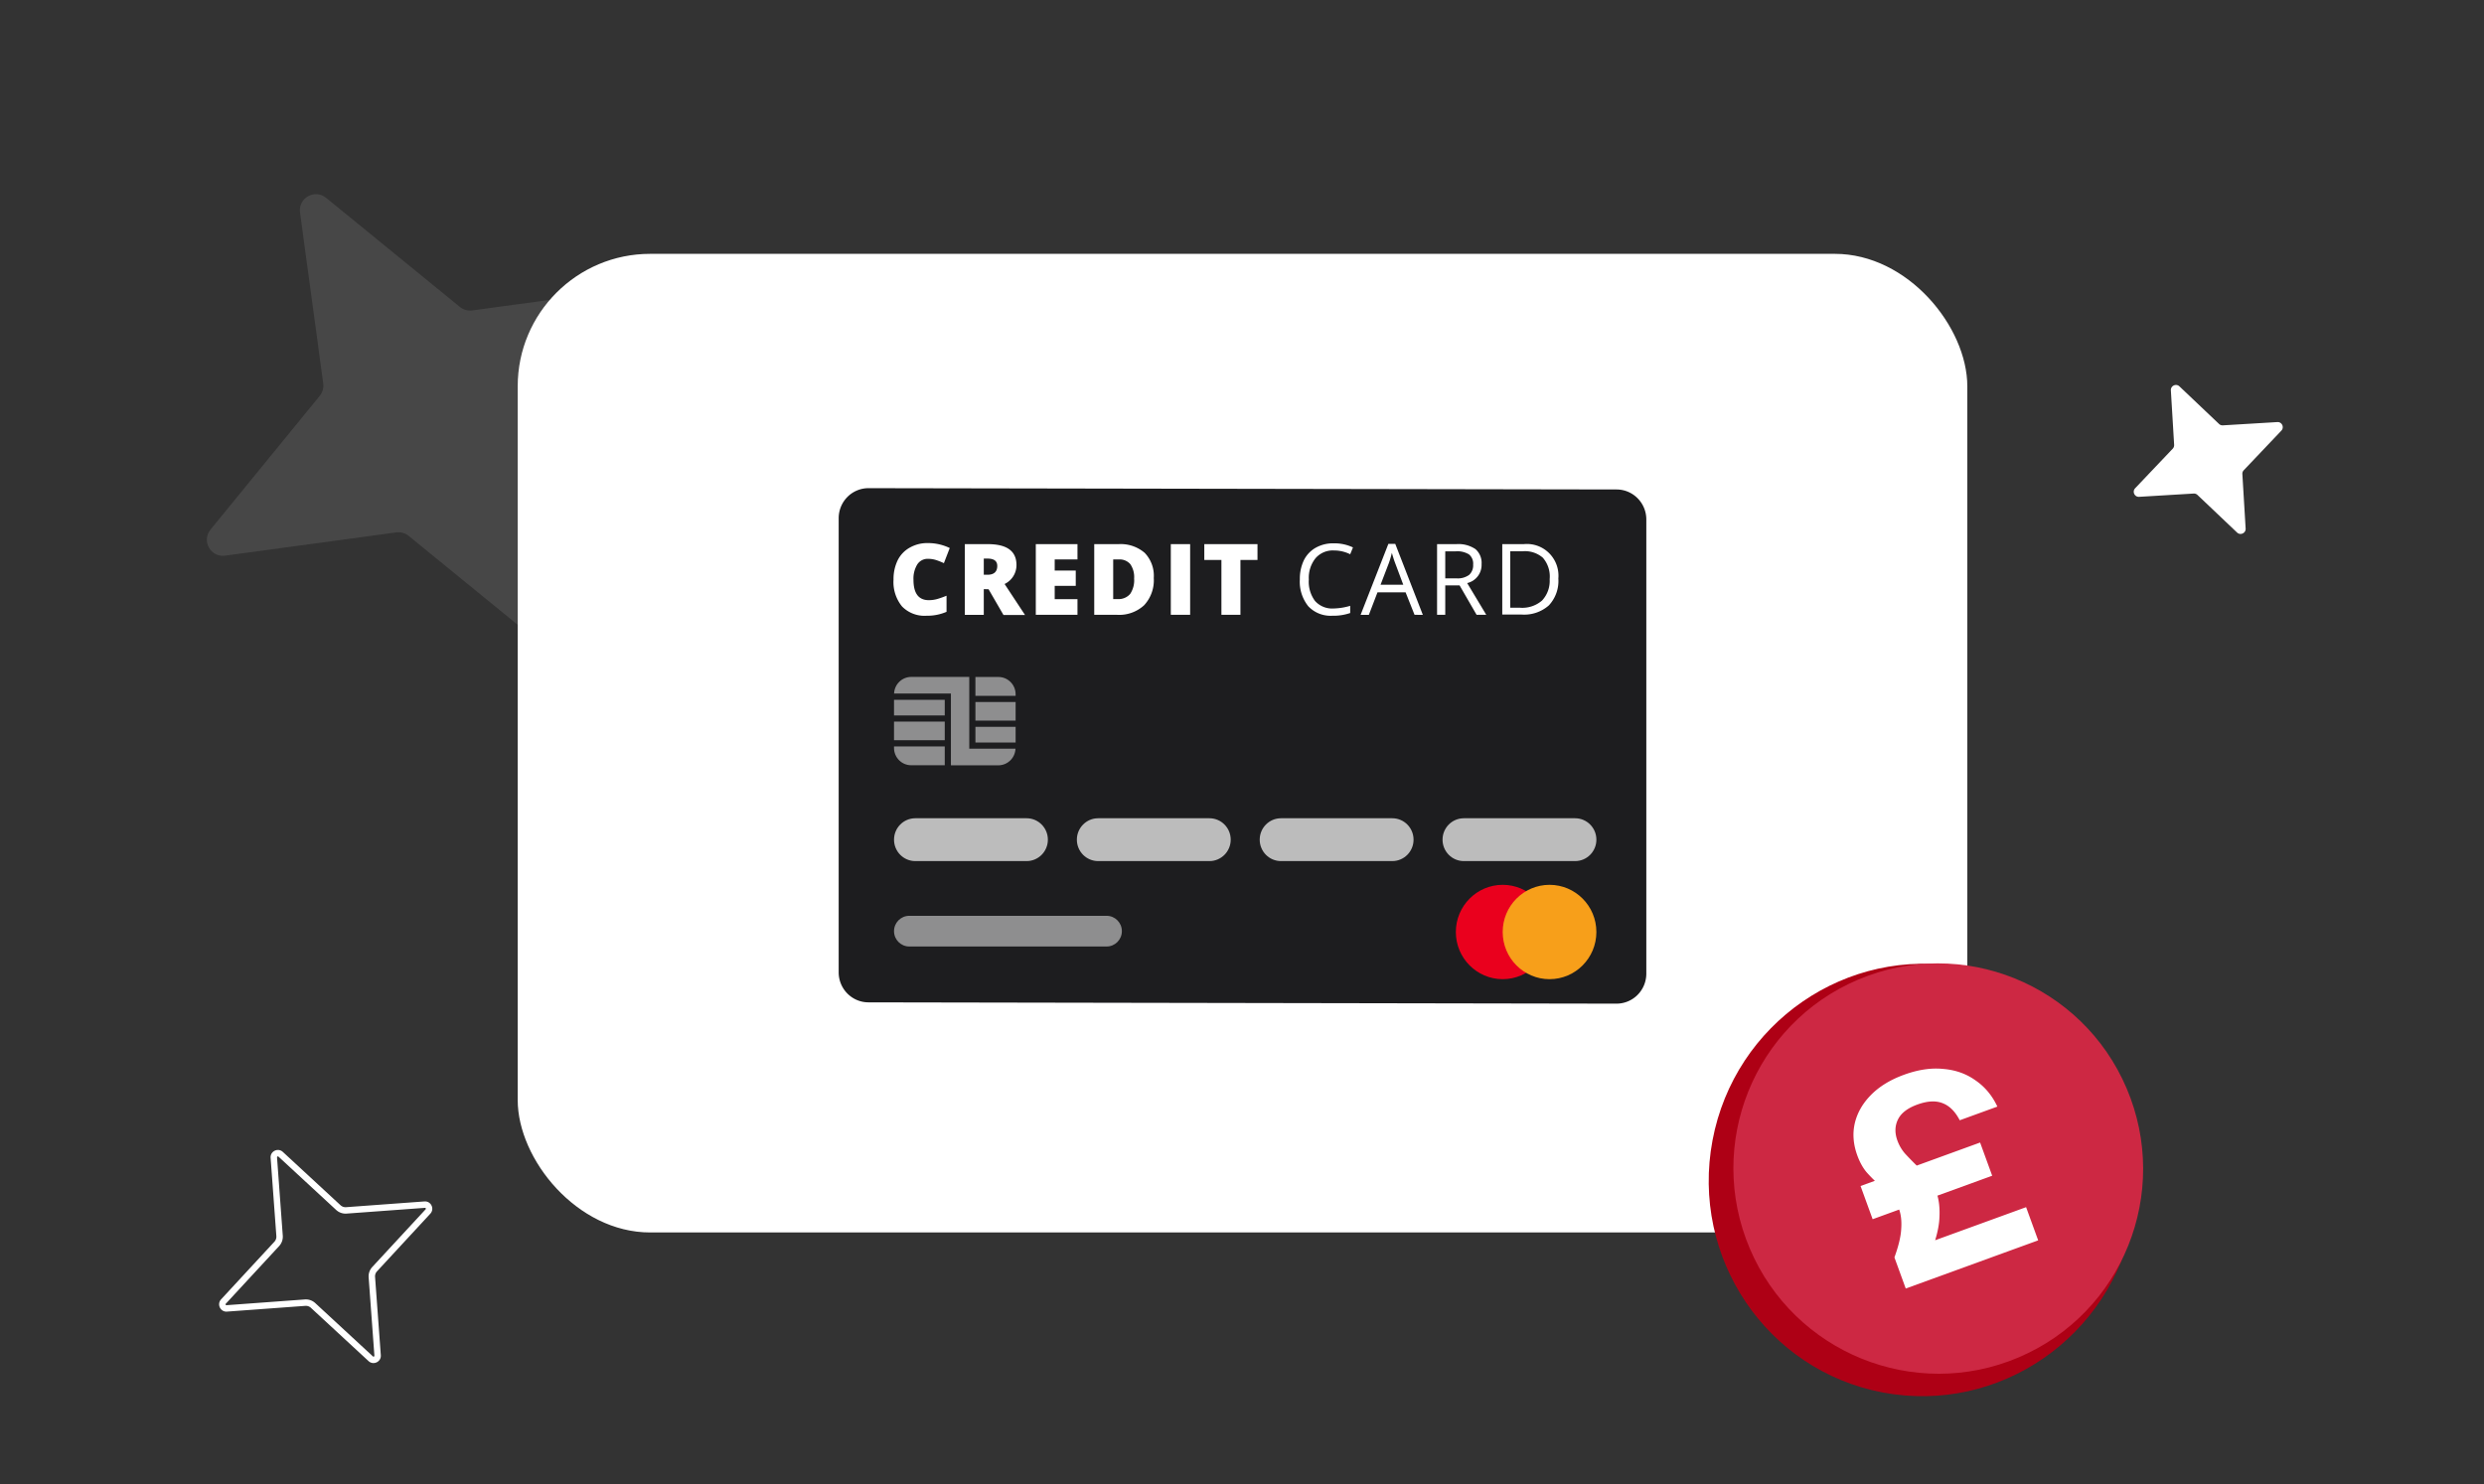 <svg width="900" height="538" fill="none" xmlns="http://www.w3.org/2000/svg"><rect width="100%" height="100%" fill="#333333" stroke="none"/><g clip-path="url(#a)"><rect x="187.575" y="92" width="525.219" height="354.677" rx="48" fill="#fff"/><path d="M585.672 363.75l-271.027-.472c-5.954-.012-10.773-4.877-10.773-10.873V187.796c0-2.887 1.14-5.656 3.169-7.696a10.757 10.757 0 017.648-3.177l271.028.472c5.954.012 10.773 4.877 10.773 10.873v164.609a10.91 10.91 0 01-3.17 7.696 10.755 10.755 0 01-7.648 3.177z" fill="#1D1D1F"/><path d="M336.19 202.532a4.455 4.455 0 00-3.837 2.022 9.83 9.83 0 00-1.383 5.572c0 4.928 1.859 7.391 5.576 7.391a11.416 11.416 0 003.212-.471 33.104 33.104 0 003.19-1.146v5.841a17.507 17.507 0 01-7.205 1.415 11.351 11.351 0 01-8.922-3.37 13.93 13.93 0 01-3.078-9.727 15.618 15.618 0 011.495-6.987 10.677 10.677 0 014.438-4.628 12.838 12.838 0 016.558-1.618 17.967 17.967 0 017.874 1.797l-2.119 5.482a23.896 23.896 0 00-2.811-1.123 9.8 9.8 0 00-2.988-.45zM356.444 213.519v9.324h-6.87v-25.634h8.342c6.914 0 10.372 2.524 10.372 7.571a7.577 7.577 0 01-4.305 6.875l7.405 11.233h-7.807l-5.398-9.324-1.739-.045zm0-5.212h1.293c2.394 0 3.591-1.071 3.591-3.212 0-1.768-1.174-2.651-3.524-2.651h-1.36v5.863zM390.39 222.82h-15.1v-25.611h15.1v5.549h-8.252v4.022h7.628v5.549h-7.628v4.83h8.252v5.661zM418.031 209.477a13.292 13.292 0 01-3.502 9.885 13.323 13.323 0 01-9.859 3.46h-8.208v-25.611h8.81c3.437-.216 6.824.91 9.458 3.145a11.957 11.957 0 013.301 9.121zm-7.115.202a8.206 8.206 0 00-1.383-5.212 5.092 5.092 0 00-4.194-1.707h-2.007v14.356h1.539a5.537 5.537 0 004.595-1.843 8.9 8.9 0 001.45-5.594zM424.207 222.82v-25.611h7.003v25.611h-7.003zM449.434 222.82h-6.892v-19.882h-6.201v-5.729h19.271v5.729h-6.178v19.882zM483.337 199.503a8.266 8.266 0 00-6.691 2.808 11.288 11.288 0 00-2.432 7.706 11.633 11.633 0 002.231 7.773 8.29 8.29 0 006.691 2.741 22.737 22.737 0 006.067-.966v2.606a18.606 18.606 0 01-6.513.988 11.105 11.105 0 01-8.676-3.437 14.193 14.193 0 01-3.056-9.75 15.486 15.486 0 011.472-6.942 10.595 10.595 0 014.238-4.494 12.761 12.761 0 016.535-1.617 15.664 15.664 0 017.004 1.483l-1.004 2.471a13.298 13.298 0 00-5.866-1.37zM512.513 222.82l-3.234-8.132h-10.194l-3.123 8.155h-2.988l10.059-25.724h2.498l9.993 25.724-3.011-.023zm-4.082-10.896l-2.944-7.863c-.387-1.003-.781-2.239-1.182-3.707a33.586 33.586 0 01-1.093 3.707l-3.012 7.863h8.231zM523.643 212.172v10.649h-2.966V197.21h6.981a10.92 10.92 0 016.915 1.797 6.562 6.562 0 012.23 5.437c.144 3.263-2.056 6.16-5.219 6.875l6.914 11.502h-3.501l-6.157-10.649h-5.197zm0-2.561h4.06a6.968 6.968 0 004.595-1.258 4.692 4.692 0 001.449-3.752 4.285 4.285 0 00-1.494-3.662 8.014 8.014 0 00-4.773-1.123h-3.837v9.795zM564.618 209.678a12.973 12.973 0 01-3.413 9.705 13.455 13.455 0 01-9.836 3.347h-7.071v-25.521h7.784c3.391-.349 6.76.846 9.186 3.259a11.55 11.55 0 013.35 9.21zm-3.123 0a10.36 10.36 0 00-2.498-7.549 9.943 9.943 0 00-7.338-2.336h-4.461v20.466h3.591a10.9 10.9 0 007.94-2.628 10.427 10.427 0 002.744-7.751l.022-.202z" fill="#fff"/><path d="M544.454 354.877c9.374 0 16.974-7.655 16.974-17.097s-7.6-17.096-16.974-17.096c-9.375 0-16.975 7.654-16.975 17.096s7.6 17.097 16.975 17.097z" fill="#EA001D"/><path d="M561.426 354.877c9.375 0 16.974-7.655 16.974-17.097s-7.599-17.096-16.974-17.096c-9.374 0-16.974 7.654-16.974 17.096s7.6 17.097 16.974 17.097z" fill="#F79F1A"/><path opacity=".7" d="M371.958 296.555H331.63c-4.256 0-7.706 3.475-7.706 7.762 0 4.287 3.45 7.762 7.706 7.762h40.328c4.256 0 7.706-3.475 7.706-7.762 0-4.287-3.45-7.762-7.706-7.762z" fill="#fff"/><path opacity=".5" d="M400.954 331.914h-71.51c-3.049 0-5.52 2.49-5.52 5.56 0 3.071 2.471 5.561 5.52 5.561h71.51c3.049 0 5.521-2.49 5.521-5.561 0-3.07-2.472-5.56-5.521-5.56z" fill="#fff"/><path opacity=".7" d="M438.204 296.555h-40.328c-4.256 0-7.706 3.475-7.706 7.762 0 4.287 3.45 7.762 7.706 7.762h40.328c4.256 0 7.706-3.475 7.706-7.762 0-4.287-3.45-7.762-7.706-7.762zM504.45 296.555h-40.327c-4.256 0-7.706 3.475-7.706 7.762 0 4.287 3.45 7.762 7.706 7.762h40.327c4.256 0 7.707-3.475 7.707-7.762 0-4.287-3.451-7.762-7.707-7.762zM570.696 296.555h-40.328c-4.256 0-7.706 3.475-7.706 7.762 0 4.287 3.45 7.762 7.706 7.762h40.328c4.256 0 7.706-3.475 7.706-7.762 0-4.287-3.45-7.762-7.706-7.762z" fill="#fff"/><path opacity=".5" d="M367.977 254.429h-14.565v6.74h14.565v-6.74zM367.977 263.418h-14.565v5.684h14.565v-5.684zM342.303 261.53h-18.379v6.74h18.379v-6.74zM353.412 252.186h14.565v-.562c0-3.461-2.786-6.268-6.223-6.268h-8.342v6.83zM342.303 270.517h-18.379v.561c0 3.462 2.786 6.268 6.223 6.268h12.156v-6.829zM342.303 253.623h-18.379v5.684h18.379v-5.684z" fill="#fff"/><path opacity=".5" d="M351.182 271.348v-26.016h-21.034c-3.335.009-6.069 2.665-6.201 6.021h20.588v26.016h17.197c3.335-.01 6.069-2.665 6.201-6.021h-16.751z" fill="#fff"/><path d="M197.594 166.474l8.42 62.012c.703 5.198-5.325 8.621-9.448 5.291l-48.501-39.564c-1.223-1.007-2.842-1.463-4.466-1.258l-62.041 8.432c-5.201.704-8.624-5.321-5.292-9.442l39.593-48.49c1.008-1.222 1.465-2.841 1.26-4.464l-8.42-62.012c-.703-5.198 5.324-8.621 9.447-5.291l48.502 39.564c1.222 1.007 2.841 1.463 4.466 1.258l62.041-8.432c5.201-.704 8.624 5.32 5.291 9.442l-39.593 48.49c-1.007 1.222-1.464 2.84-1.259 4.464z" fill="#fff" fill-opacity=".1"/><path d="M812.45 171.805l1.187 19.755c.098 1.655-1.883 2.592-3.103 1.444l-14.352-13.627a1.855 1.855 0 00-1.378-.502l-19.755 1.187c-1.655.098-2.592-1.883-1.444-3.103l13.627-14.352c.346-.361.528-.861.502-1.378l-1.187-19.754c-.098-1.656 1.883-2.593 3.103-1.445l14.352 13.627a1.85 1.85 0 001.378.502l19.754-1.187c1.656-.098 2.593 1.883 1.445 3.103l-13.627 14.352a1.85 1.85 0 00-.502 1.378z" fill="#fff"/><path fill-rule="evenodd" clip-rule="evenodd" d="M125.543 439.839l-.011.001a5 5 0 01-3.726-1.315l-.005-.004-20.892-19.317-.002-.002c-.082-.074-.138-.087-.171-.091a.347.347 0 00-.188.037.354.354 0 00-.145.124c-.018.029-.041.078-.033.181v.001l2.085 28.409.001.011a5 5 0 01-1.315 3.726l-.004.005-19.317 20.892-.003.002c-.074.082-.086.138-.09.171a.347.347 0 00.036.188c.036.072.084.12.125.145.03.018.078.041.181.033l28.41-2.085.011-.001a5 5 0 013.731 1.319l20.891 19.317.003.003c.082.074.138.086.171.09a.335.335 0 00.187-.037.351.351 0 00.146-.124c.018-.029.041-.078.033-.181l-2.085-28.41-.001-.011a5 5 0 011.319-3.731l19.317-20.891.002-.003c.074-.082.087-.138.091-.171a.344.344 0 00-.037-.187.351.351 0 00-.124-.146c-.029-.018-.078-.04-.181-.033h-.001l-28.409 2.085zm28.24-4.409l-28.4 2.085a2.672 2.672 0 01-1.992-.697l-20.908-19.332c-1.778-1.629-4.61-.244-4.437 2.137l2.084 28.4a2.665 2.665 0 01-.697 1.992l-19.332 20.908c-1.628 1.778-.243 4.611 2.138 4.437l28.399-2.084a2.665 2.665 0 011.993.697l20.908 19.332c1.778 1.628 4.61.243 4.437-2.138l-2.085-28.399a2.673 2.673 0 01.697-1.993l19.332-20.908c1.629-1.778.244-4.61-2.137-4.437z" fill="#fff"/><ellipse cx="77.596" cy="78.38" rx="77.596" ry="78.38" transform="scale(-1 1) rotate(-10.675 1559.662 4397.027)" fill="#AE0015"/><path d="M673.178 355.067c-37.707 16.026-55.251 59.664-39.184 97.468s59.66 55.458 97.368 39.432c37.708-16.026 55.251-59.664 39.184-97.468s-59.66-55.458-97.368-39.432z" fill="#CD2843"/><path d="M690.488 466.997l-4.104-11.281c1.513-4.169 2.334-7.626 2.464-10.37.191-2.766-.067-5.12-.773-7.063-.707-1.943-1.73-3.593-3.07-4.951a47.497 47.497 0 00-4.206-4.005 49.893 49.893 0 01-4.47-4.441c-1.368-1.63-2.497-3.668-3.387-6.112-1.459-4.011-1.771-7.871-.936-11.581.874-3.795 2.828-7.238 5.861-10.329 3.034-3.091 7.04-5.542 12.019-7.353 5.103-1.857 9.853-2.556 14.248-2.098 4.435.374 8.323 1.762 11.664 4.166 3.381 2.318 6.01 5.477 7.888 9.477l-13.629 4.959c-1.645-3.162-3.697-5.219-6.156-6.169-2.483-1.013-5.56-.851-9.232.485-3.548 1.291-5.885 3.099-7.012 5.425-1.127 2.326-1.189 4.868-.186 7.625a15.028 15.028 0 002.781 4.737 120.401 120.401 0 004.053 4.167 37.289 37.289 0 014.122 4.354c1.345 1.569 2.406 3.418 3.181 5.549.912 2.507 1.273 5.533 1.084 9.079-.128 3.524-1.196 7.851-3.205 12.982l-3.015-3.055 37.622-13.688 4.378 12.032-47.984 17.459zm-11.995-25.122l-4.377-12.032 43.316-15.76 4.378 12.032-43.317 15.76z" fill="#fff"/></g><defs><clipPath id="a"><rect width="900" height="538" rx="30" fill="#fff"/></clipPath></defs></svg>